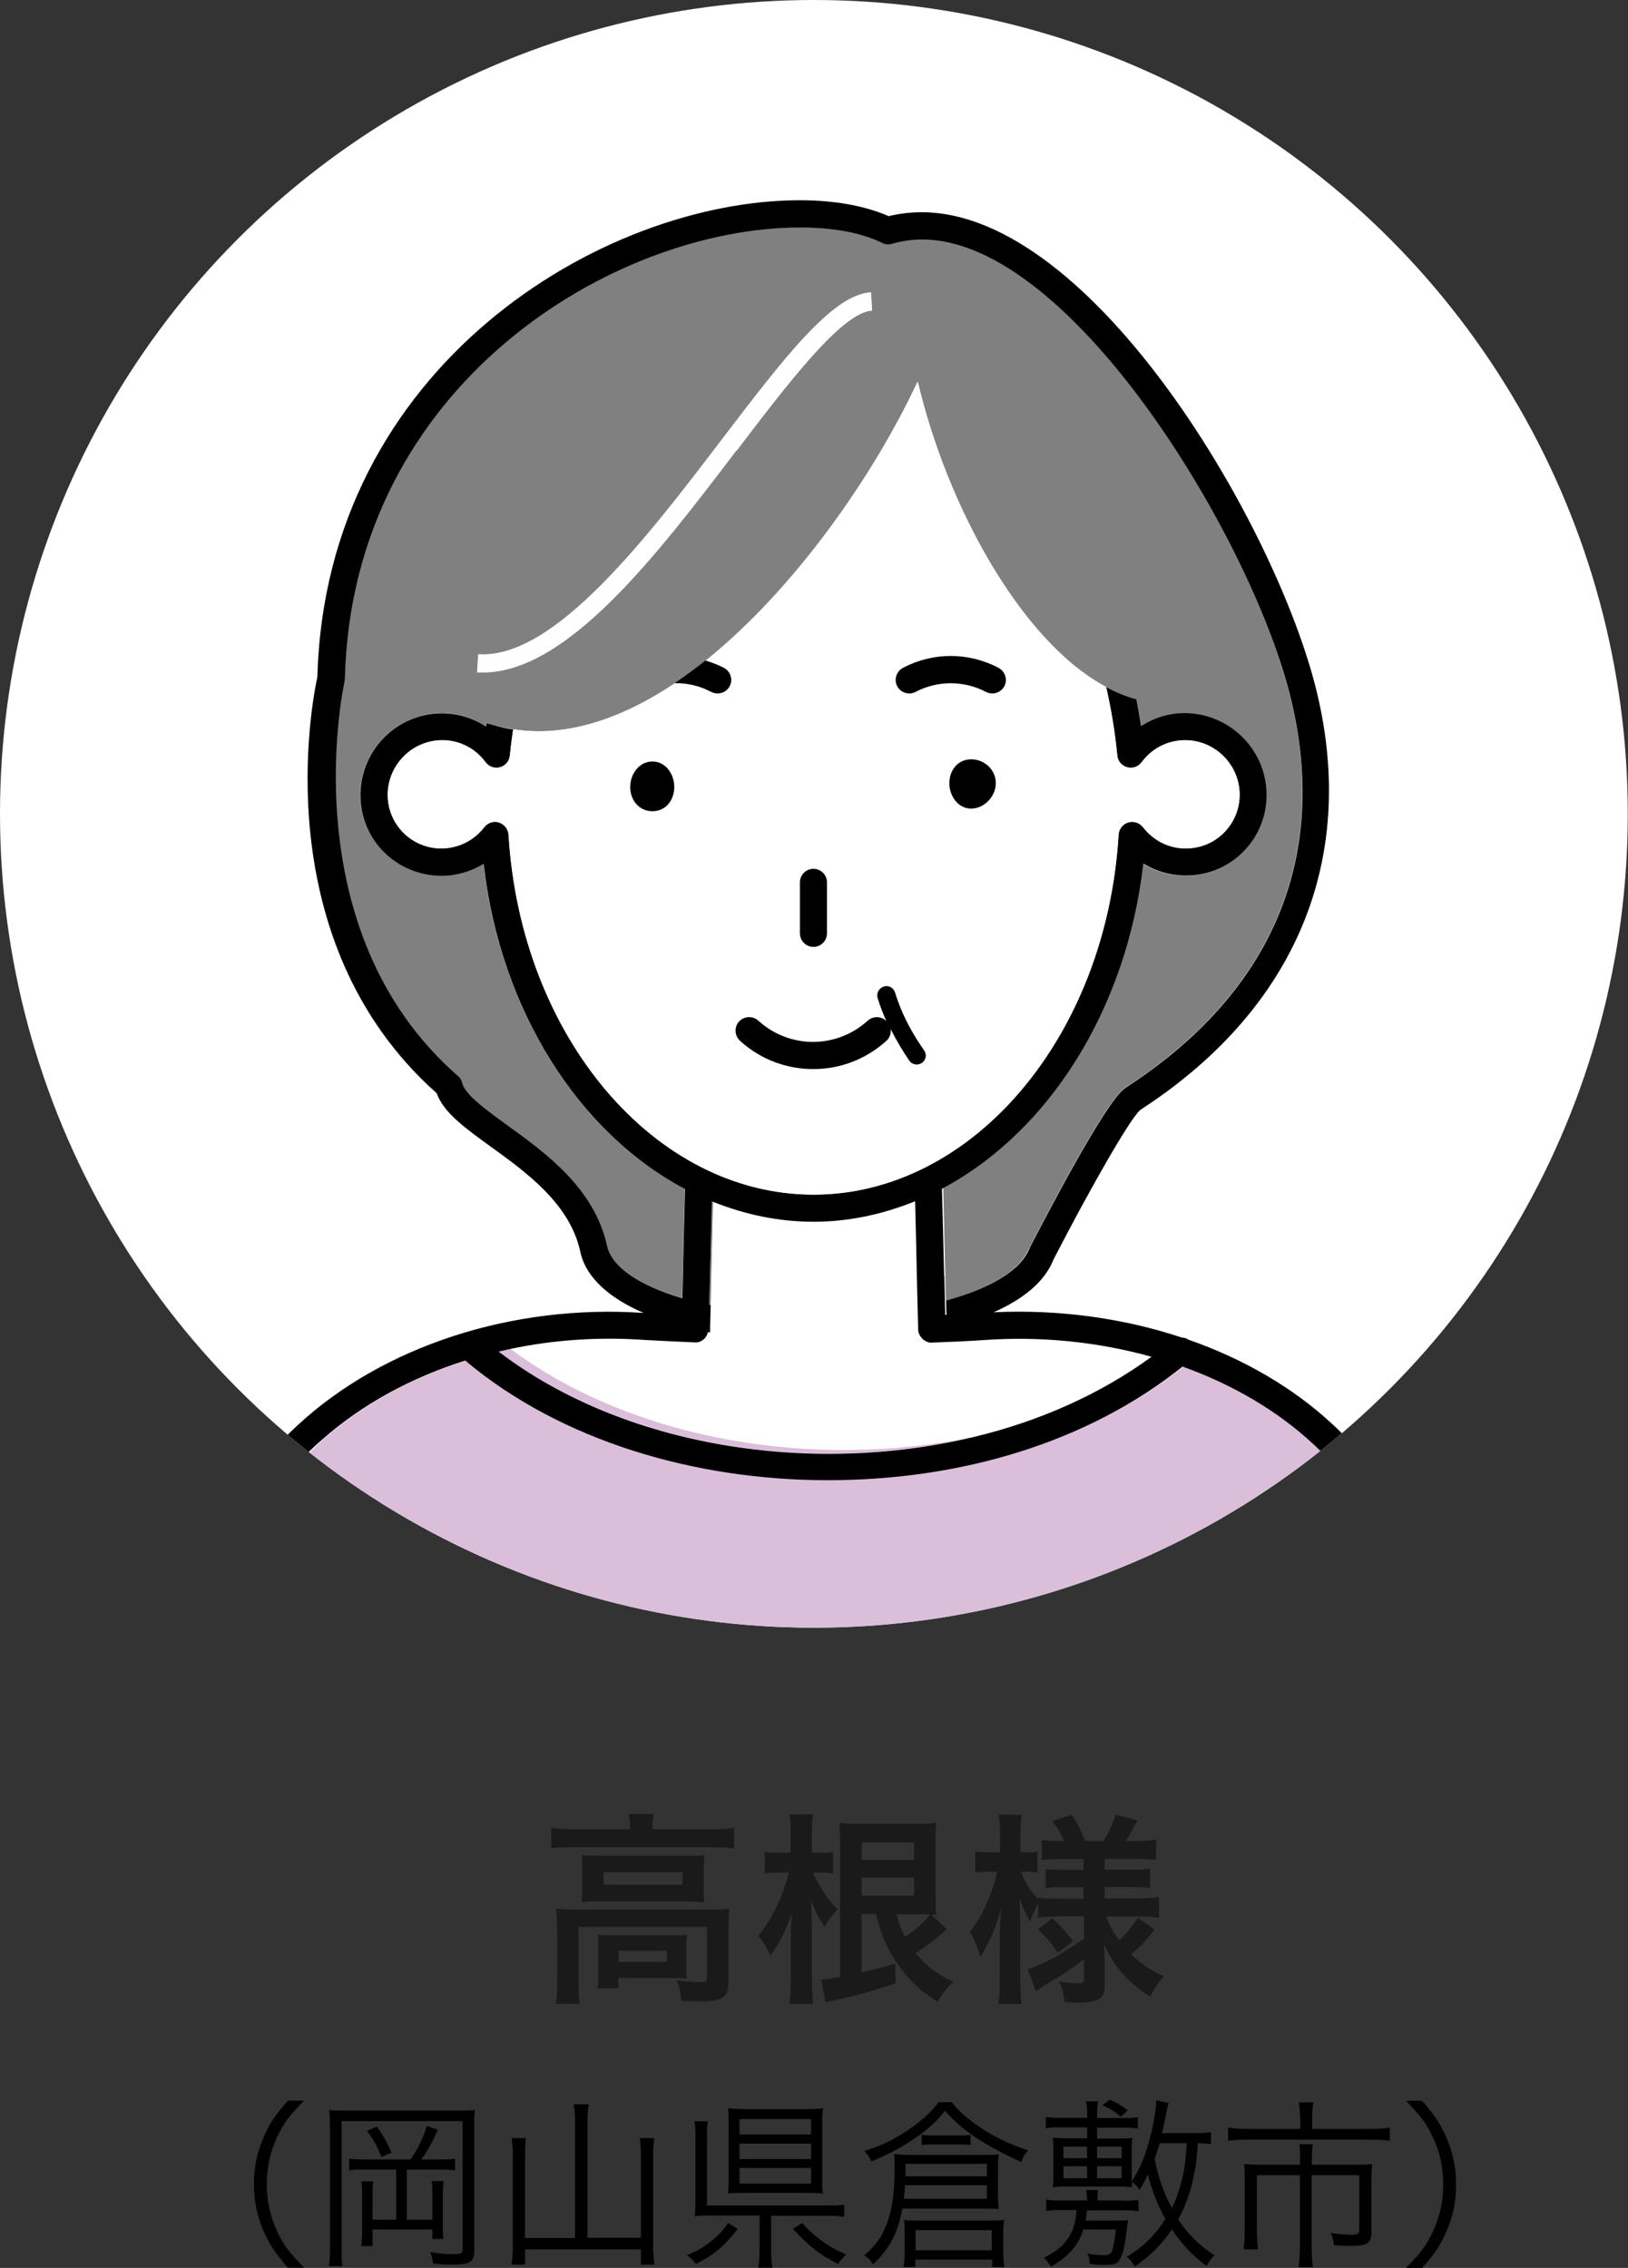 <svg viewBox="0 0 74.63 103.97" xmlns="http://www.w3.org/2000/svg" xmlns:xlink="http://www.w3.org/1999/xlink"><rect x="0" y="0" width="74.63" height="103.97" fill="#333333" stroke="none"/><clipPath id="a"><circle cx="37.31" cy="37.31" r="37.31"/></clipPath><circle cx="37.31" cy="37.31" fill="#fff" r="37.31"/><g clip-path="url(#a)"><path d="m32.56 61.09s-.07-.01-.1-.02c0 .02 0 .04-.01.05h.11c0-.01 0-.03 0-.04z" fill="none"/><path d="m32.63 55.07c-.03 1.21-.06 2.48-.09 3.62l-.03 1.13s.05 0 .07.01c.03-1.41.07-3.14.11-4.73-.02 0-.05-.02-.07-.03z" fill="#808080"/><path d="m47.18 57.22c.82-1.6 3.48-6.67 4.35-7.32.06-.05.17-.12.31-.21 6.51-4.32 9.05-10.41 7.34-17.61-1.71-7.23-10.04-21.11-16.92-21.11-.47 0-.94.07-1.39.2-.15.04-.31.03-.44-.04-.96-.46-2.25-.71-3.75-.71-8.55 0-20.55 7.19-20.88 20.7 0 .04 0 .08-.02.13-.03.11-2.51 11.34 5.2 18.06.1.09.17.2.2.33.12.52 1.1 1.23 2.05 1.92 1.79 1.29 4.01 2.9 4.59 5.55.21.97 1.51 1.82 3.45 2.4l.02-.84c.03-1.31.06-2.8.1-4.17-4.84-2.56-8.46-8.15-9.23-14.91-.57.35-1.23.55-1.92.55-2.07 0-3.73-1.66-3.73-3.7s1.67-3.73 3.72-3.75c.73 0 1.44.21 2.03.6 0-.05.02-.1.03-.15.18.06.36.11.57.16.22.06.44.09.65.13 2.46.39 5-.49 7.41-2.1.48-.32.95-.67 1.42-1.04 4.15-3.33 7.76-8.59 9.71-12.77 0 0 0 0 0-.01v.02c1.33 5.64 4.71 11.89 8.63 13.98.46.24.92.44 1.39.56.08.41.15.82.21 1.23.59-.39 1.28-.6 2.02-.6 2.07.01 3.74 1.69 3.74 3.75 0 .99-.38 1.92-1.08 2.62s-1.63 1.08-2.62 1.08c-.71 0-1.37-.2-1.95-.55-.76 6.73-4.36 12.31-9.17 14.88.05 1.68.09 3.58.12 5.15 2.02-.55 3.42-1.38 3.82-2.39zm-13.41-36.58c-3.64 4.79-7.76 10.19-11.63 10.19-.09 0-.18 0-.26 0l.05-.83c3.48.25 7.76-5.37 11.18-9.86 2.82-3.71 5.05-6.64 6.82-6.73l.05.83c-1.38.08-3.83 3.3-6.2 6.41z" fill="#808080"/><path d="m44.63 65.87c3-.72 5.8-1.96 8.16-3.68-2.44-.68-5.09-.95-7.77-.76-.77.04-1.53.08-2.28.11-.17.02-.33-.05-.45-.17-.12-.11-.19-.27-.2-.44l-.06-2.41c-.02-1.09-.05-2.3-.08-3.46-1.47.6-3.04.94-4.66.94-1.59 0-3.13-.33-4.59-.91-.04 1.59-.08 3.32-.11 4.73-.01.46-.02.89-.03 1.26v.04c-.04 0-.07 0-.11 0-.03.09-.08.18-.15.25-.12.11-.29.19-.45.17-.76-.03-1.51-.06-2.27-.11-2.1-.15-4.19 0-6.17.41 5.66 4.19 13.91 5.54 21.23 4.03z" fill="#fff"/><path d="m43.32 60.27s.04 0 .06 0c0-.21-.01-.43-.02-.66-.04-1.56-.08-3.47-.12-5.15-.02.01-.04.02-.06.03.04 1.31.07 2.74.1 4l.04 1.77z" fill="#fff"/><g fill="#dabeda"><path d="m65.6 74.33c.04.45.07.91.07 1.37s.05 0 .05 0c-.02-.47-.06-.92-.12-1.37z"/><path d="m54.25 62.65c-4.32 3.47-10.29 5.21-16.26 5.21s-12.24-1.82-16.58-5.45c-.02-.01-.02-.03-.03-.04-2.47.78-4.72 2-6.54 3.6-2.69 2.47-4.44 5.77-4.59 9.73h54.19c0-3.67-1.46-6.96-4.19-9.49-1.65-1.53-3.7-2.73-5.99-3.55z"/><path d="m23.4 61.84c-.18.04-.35.08-.53.12 5.74 4.38 14.33 5.69 21.76 3.91-7.32 1.52-15.58.17-21.23-4.03z"/></g><path d="m65.6 74.33c-.33-3.47-1.87-6.58-4.52-9.04-1.81-1.68-4.07-2.99-6.59-3.87-.09-.06-.2-.1-.31-.1-2.68-.89-5.63-1.3-8.63-1.16 1.33-.59 2.34-1.38 2.75-2.43 1.58-3.07 3.5-6.46 3.97-6.84.05-.04.13-.09.25-.17 6.88-4.57 9.68-11.29 7.86-18.93-1.8-7.58-10.26-22.06-18.13-22.06-.51 0-1.02.06-1.51.18-1.1-.48-2.5-.73-4.07-.73-9.04 0-21.74 7.59-22.12 21.85-.23 1.04-2.42 12.07 5.47 19.09.31.88 1.28 1.58 2.48 2.45 1.62 1.17 3.63 2.62 4.1 4.81.26 1.21 1.36 2.14 2.9 2.81-6.01-.41-11.95 1.52-15.88 5.17-3.09 2.86-4.72 6.55-4.73 10.65 0 .34.28.62.62.62.34 0 .62-.28.62-.62 0-3.75 1.51-7.12 4.33-9.74.11-.1.23-.2.34-.3 1.82-1.6 4.07-2.82 6.54-3.6.01.01.02.03.03.04 4.34 3.63 10.46 5.45 16.58 5.45s11.95-1.75 16.26-5.21c2.29.82 4.34 2.02 5.99 3.55 2.74 2.54 4.19 5.82 4.19 9.49 0 .34.28.62.62.62.34 0 .62-.28.62-.62 0-.46-.03-.92-.07-1.37zm-22.32-15.83c-.03-1.26-.06-2.69-.1-4 .02-.01.04-.02.06-.03 4.81-2.58 8.4-8.15 9.17-14.88.57.35 1.24.55 1.95.55.99 0 1.92-.38 2.62-1.08s1.08-1.63 1.08-2.62c0-2.05-1.67-3.73-3.74-3.75-.73 0-1.42.21-2.02.6-.06-.41-.13-.82-.21-1.23-.47-.12-.93-.32-1.39-.56.24 1.05.41 2.1.51 3.14.03.26.21.47.45.54.25.07.51-.02.67-.23.47-.64 1.2-1.01 2-1.01 1.37 0 2.49 1.13 2.49 2.5 0 .66-.26 1.28-.72 1.74s-1.08.72-1.76.72c-.76 0-1.47-.36-1.95-.98-.16-.2-.43-.29-.68-.21s-.42.3-.44.56c-.55 9.25-6.69 16.5-13.98 16.5-7.29 0-13.42-7.25-13.98-16.5-.02-.26-.19-.48-.44-.56-.06-.02-.12-.03-.18-.03-.19 0-.37.09-.49.24-.48.62-1.19.97-1.97.98-1.36 0-2.46-1.1-2.46-2.46s1.12-2.49 2.5-2.5c.79 0 1.51.37 1.98 1.01.15.21.42.3.67.23s.43-.28.45-.54c.04-.4.09-.8.15-1.2-.22-.03-.44-.07-.65-.13-.2-.05-.38-.11-.57-.16 0 .05-.02.1-.03.15-.6-.39-1.3-.6-2.03-.6-2.05.01-3.72 1.69-3.72 3.75s1.66 3.7 3.73 3.7c.69 0 1.34-.2 1.92-.55.77 6.76 4.39 12.35 9.23 14.91-.04 1.36-.07 2.85-.1 4.17l-.02.84c-1.94-.58-3.23-1.42-3.45-2.4-.58-2.65-2.8-4.26-4.59-5.55-.95-.69-1.93-1.4-2.05-1.92-.03-.13-.1-.25-.2-.33-7.7-6.72-5.22-17.95-5.2-18.06 0-.04.02-.08.02-.13.32-13.5 12.33-20.7 20.88-20.7 1.49 0 2.79.24 3.75.71.14.07.3.08.44.04.45-.13.92-.2 1.39-.2 6.88 0 15.2 13.88 16.92 21.11 1.71 7.2-.83 13.29-7.34 17.61-.14.09-.25.17-.31.21-.88.66-3.53 5.73-4.35 7.32-.39 1.01-1.8 1.84-3.82 2.39 0 .23.01.45.02.66-.02 0-.04 0-.06 0l-.04-1.77zm-20.41 3.46c.18-.04.35-.08.53-.12 1.99-.42 4.07-.56 6.17-.41.76.04 1.51.08 2.27.11.16.02.33-.05.45-.17.07-.07.12-.16.15-.25 0-.02 0-.03.01-.05.03 0 .07.01.1.02 0-.37.02-.8.03-1.26-.02 0-.05 0-.07-.01l.03-1.13c.03-1.14.06-2.41.09-3.62.02.01.05.02.07.03 1.45.58 2.99.91 4.59.91 1.62 0 3.18-.34 4.66-.94.03 1.16.06 2.37.08 3.46l.06 2.41c0 .17.08.32.2.44.12.11.28.19.45.17.76-.03 1.51-.06 2.28-.11 2.69-.2 5.33.08 7.77.76-2.36 1.72-5.15 2.96-8.16 3.68-7.44 1.78-16.02.47-21.76-3.91z"/><path d="m42.06 17.52s0 0 0 0c-1.95 4.18-5.56 9.44-9.71 12.77.29.09.58.19.85.34.3.16.42.54.26.84-.11.21-.33.33-.55.33-.1 0-.2-.02-.29-.07-.53-.28-1.11-.41-1.68-.4-2.41 1.61-4.94 2.5-7.41 2.1-.06.4-.11.8-.15 1.2-.03.26-.21.47-.45.54-.25.07-.51-.02-.67-.23-.47-.64-1.2-1.01-1.98-1.01-1.39 0-2.5 1.13-2.5 2.5s1.1 2.46 2.46 2.46c.78 0 1.49-.36 1.97-.98.12-.15.3-.24.49-.24.06 0 .12 0 .18.03.25.08.42.3.44.56.55 9.25 6.69 16.5 13.98 16.5 7.29 0 13.43-7.25 13.98-16.5.02-.26.19-.48.44-.56s.52 0 .68.21c.48.62 1.19.97 1.95.98.68 0 1.3-.25 1.76-.72.46-.46.72-1.08.72-1.74 0-1.37-1.12-2.49-2.49-2.5-.8 0-1.53.37-2 1.01-.15.21-.42.3-.67.23s-.43-.28-.45-.54c-.1-1.04-.27-2.09-.51-3.14-3.92-2.09-7.3-8.33-8.63-13.98zm-12.15 19.67c-.6 0-1.02-.51-1.02-1.11s.41-1.17 1.02-1.17 1 .56 1 1.17-.4 1.11-1 1.11zm6.76 3.26c0-.34.28-.62.62-.62s.62.28.62.62v2.34c0 .34-.28.62-.62.62s-.62-.28-.62-.62zm-2.77 6.38c.23-.25.63-.27.88-.04 1.43 1.3 3.59 1.3 5.02 0 .24-.22.61-.21.85.02-.15-.33-.29-.67-.4-1.06-.07-.22.06-.45.28-.52s.45.06.52.27c.36 1.17.9 2.03 1.33 2.65.13.19.08.45-.1.58-.07.05-.15.07-.24.07-.13 0-.26-.06-.34-.18-.27-.38-.57-.87-.85-1.44.02.19-.04.39-.19.53-.95.87-2.15 1.3-3.35 1.3s-2.39-.43-3.35-1.3c-.25-.23-.27-.62-.04-.88zm10.62-9.75c-.6 0-1-.56-1-1.17s.4-1.09 1-1.09 1.13.49 1.13 1.09-.52 1.17-1.13 1.17zm1.52-5.61c-.11.21-.33.33-.55.33-.1 0-.2-.02-.29-.07-1.01-.53-2.22-.53-3.23 0-.3.16-.68.04-.84-.26s-.04-.68.26-.84c1.38-.73 3.02-.73 4.39 0 .3.16.42.54.26.84z" fill="#fff"/><path d="m42.06 17.5s0 0 0 .01 0-.01 0-.02z"/><path d="m44.52 34.81c-.6 0-1 .49-1 1.09s.4 1.17 1 1.17 1.13-.56 1.13-1.17-.52-1.09-1.13-1.09z"/><path d="m29.91 34.91c-.6 0-1.02.56-1.02 1.17s.41 1.11 1.02 1.11 1-.51 1-1.11-.4-1.17-1-1.17z"/><path d="m37.29 43.41c.34 0 .62-.28.62-.62v-2.34c0-.34-.28-.62-.62-.62s-.62.28-.62.62v2.34c0 .34.28.62.62.62z"/><path d="m45.78 30.62c-1.38-.73-3.02-.73-4.39 0-.3.16-.42.54-.26.84s.54.42.84.26c1.01-.53 2.22-.53 3.23 0 .09.05.19.07.29.07.22 0 .44-.12.55-.33.16-.3.04-.68-.26-.84z"/><path d="m32.61 31.72c.09.05.19.07.29.07.22 0 .44-.12.55-.33.16-.3.04-.68-.26-.84-.27-.14-.56-.25-.85-.34-.47.37-.94.72-1.42 1.04.58-.01 1.16.12 1.68.4z"/><path d="m37.29 49.01c1.2 0 2.39-.43 3.35-1.3.15-.14.21-.34.19-.53.29.57.59 1.06.85 1.44.08.12.21.18.34.18.08 0 .16-.02.24-.07.19-.13.24-.39.1-.58-.43-.62-.97-1.48-1.33-2.65-.07-.22-.3-.35-.52-.27-.22.07-.34.3-.28.52.12.39.26.74.4 1.06-.23-.23-.6-.24-.85-.02-1.43 1.3-3.59 1.3-5.02 0-.25-.23-.65-.21-.88.04s-.21.65.04.88c.95.87 2.15 1.3 3.35 1.3z"/><path d="m39.97 14.23-.05-.83c-1.76.1-3.99 3.03-6.82 6.73-3.42 4.49-7.7 10.11-11.18 9.86l-.05.83h.26c3.87 0 7.99-5.41 11.63-10.19 2.37-3.11 4.82-6.33 6.2-6.41z" fill="#fff"/></g><g fill="#1a1a1a"><path d="m28.88 83.75c0-.22-.02-.4-.06-.59h1.15c-.04.2-.06.37-.06.58v.12h2.76c.42 0 .68-.02.98-.06v.94c-.31-.04-.54-.05-.97-.05h-6.45c-.42 0-.65 0-.96.05v-.94c.3.04.58.06 1.02.06h2.59zm-3.35 4.6c0-.32 0-.56-.04-.85.3.03.57.04.97.04h6.06c.45 0 .67 0 .92-.04-.03.29-.04.51-.04.84v2.39c0 .47-.05.65-.22.8-.19.17-.47.22-1.12.22-.2 0-.24 0-.54-.02q-.15 0-.3 0c-.02-.42-.07-.64-.21-.94.51.06.92.08 1.18.08.18 0 .22-.05.22-.2v-2.33h-5.89v2.49c0 .48 0 .7.06 1.03h-1.1c.04-.2.06-.59.06-1.03v-2.49zm1.16-2.63c0-.3 0-.46-.03-.68.27.03.5.04.91.04h3.89c.37 0 .57 0 .83-.04-.02.24-.03.38-.03.68v.8c0 .37 0 .47.03.69-.25-.03-.47-.04-.88-.04h-3.87c-.37 0-.61 0-.88.04.02-.2.03-.38.03-.69zm4.77 4.36c0 .27 0 .46.03.63-.18-.02-.52-.03-.78-.03h-2.36v.47h-.96c.03-.18.04-.38.04-.76v-1.08c0-.27 0-.43-.03-.62.22.02.41.03.76.03h2.56c.35 0 .49 0 .77-.03-.02.18-.03.32-.03.6zm-3.79-3.68h3.62v-.57h-3.62zm.69 3.54h2.21v-.51h-2.21z"/><path d="m37.28 85.85c.07.21.16.36.37.72.23.39.39.6.76.97-.26.24-.41.45-.61.78-.3-.44-.42-.67-.63-1.19.03.31.05.78.05 1.36v2.24c0 .49.02.84.06 1.14h-1.09c.04-.3.06-.67.06-1.14v-1.72c0-.37 0-.76.05-1.33-.26.79-.53 1.35-.98 1.97q-.26-.55-.55-.91c.64-.79 1.12-1.8 1.39-2.89h-.47c-.22 0-.41 0-.63.04v-.99c.18.03.35.04.63.04h.55v-.79c0-.5 0-.71-.05-.97h1.08c-.04.24-.05.52-.05.97v.79h.4c.25 0 .41 0 .57-.04v.99c-.2-.03-.36-.04-.55-.04zm6.13 2.59c-.5.45-.97.81-1.44 1.1.5.6.94.93 1.72 1.31-.34.35-.52.58-.71.93-.67-.47-.86-.61-1.23-1-.81-.86-1.29-1.76-1.59-3.03h-.66v2.67c.79-.18.93-.22 1.53-.4l.03.9c-1.48.48-1.81.57-2.71.76-.3.06-.36.08-.51.11l-.19-1.05c.26 0 .45-.03.86-.11v-6.08c0-.41 0-.66-.04-.98.28.03.53.04.98.04h2.49c.48 0 .75 0 .98-.05-.03.26-.03.48-.03 1.02v2.23c0 .56 0 .74.03.99-.12-.02-.14-.02-.23-.02l.72.67zm-1.51-3.17v-.8h-2.4v.8zm-2.4 1.63h2.4v-.82h-2.4zm1.61.85c.11.48.15.6.37 1.04.44-.27.81-.6 1.17-1.03-.23 0-.35 0-.59 0h-.95z"/><path d="m48.45 87.87c-.36 0-.6 0-.86.05v-.65c-.16.27-.17.3-.37.82-.21-.37-.33-.6-.48-1.04.02.57.03 1.03.03 1.3v2.38c0 .49.02.85.06 1.14h-1.06c.04-.3.06-.67.06-1.14v-1.94c.02-.7.04-1.14.06-1.3-.25.93-.47 1.42-.95 2.22-.15-.5-.27-.79-.48-1.15.37-.45.62-.91.89-1.59.21-.53.27-.77.36-1.16h-.37c-.28 0-.46 0-.63.04v-.97c.16.03.33.04.63.04h.5v-.75c0-.49-.02-.74-.06-.97h1.06c-.05.26-.06.52-.06.97v.75h.25c.25 0 .37 0 .53-.04v.96c-.18-.02-.33-.03-.54-.03h-.21c.11.38.43.89.78 1.26v-.08c.26.04.53.05.95.05h1.13v-.52h-.86c-.49 0-.6 0-.88.04v-.88c.27.03.42.04.86.04h.88v-.49h-1.02c-.43 0-.62 0-.89.05v-.93c.27.04.5.05.89.05h.13c-.12-.3-.27-.54-.53-.91l.88-.3c.28.44.45.78.62 1.21h.83c.3-.5.41-.74.56-1.21l1 .27c-.24.46-.39.72-.54.94h.46c.38 0 .66-.02.94-.06v.93c-.28-.04-.51-.05-.93-.05h-1.43v.49h1.15c.47 0 .66 0 .93-.05v.9c-.27-.04-.45-.05-.93-.05h-1.15v.52h1.52c.38 0 .69-.02.97-.06v.95c-.31-.04-.64-.06-.97-.06h-1.45c.15.43.28.66.59 1.09.32-.28.56-.57.86-1.03l.77.54c-.39.5-.64.76-1.07 1.14.49.46.85.71 1.49 1-.27.32-.42.54-.62.93-.49-.3-.8-.56-1.12-.89-.44-.46-.73-.91-1-1.52.03.42.03.5.03.67v1.3c0 .53-.3.72-1.17.72-.14 0-.4 0-.67-.03-.05-.41-.1-.64-.25-.94.34.07.57.08.89.08.2 0 .25-.05.25-.22v-.88c-.66.5-.92.68-1.8 1.19-.08.05-.26.18-.4.27l-.38-1c.26-.07.43-.15.77-.31.6-.29.75-.38 1.81-1.09v-1.03h-1.23zm-.21.07c.46.43.64.63.94 1.06l-.69.52c-.31-.45-.45-.62-.9-1.07l.66-.51z"/></g><path d="m13.2 103.97c-.62-.72-.88-1.12-1.16-1.79-.27-.67-.4-1.32-.4-2.04s.12-1.38.4-2.05c.27-.67.53-1.07 1.16-1.79h.74c-.7.71-.97 1.08-1.26 1.72-.3.67-.45 1.36-.45 2.11s.15 1.45.45 2.11c.29.64.57 1.02 1.26 1.72h-.74z"/><path d="m15.12 97.46c0-.3 0-.51-.03-.73.23.03.42.03.81.03h5.12c.37 0 .55 0 .75-.03-.03.22-.03.42-.03.76v5.74c0 .46-.22.59-1 .59-.35 0-.61-.02-.89-.05-.02-.21-.05-.31-.13-.53.34.07.73.1 1.1.1.3 0 .39-.04.39-.2v-5.9h-5.55v5.83c0 .42 0 .62.04.82h-.62c.03-.24.05-.48.05-.82v-5.6zm3.69 1.55c.35-.5.56-.92.76-1.55l.5.18c-.26.58-.45.94-.76 1.36h.81c.35 0 .54 0 .74-.04v.54c-.21-.03-.42-.04-.74-.04h-1.47v2.3h1.17v-1.11c0-.28 0-.47-.03-.66h.55c-.03.21-.04.4-.04.69v1.25c0 .32 0 .51.03.71h-.51v-.43h-2.74v.76h-.52c.03-.22.04-.42.04-.82v-1.46c0-.27 0-.46-.04-.69h.55c-.03.19-.03.36-.03.66v1.1h1.08v-2.3h-1.39c-.33 0-.54 0-.76.04v-.54c.22.03.41.04.76.04h2.04zm-1.53-1.52c.35.52.44.68.67 1.2l-.46.19c-.21-.5-.38-.81-.67-1.19z"/><path d="m26.36 97.24c0-.32-.02-.52-.06-.77h.69c-.04.24-.06.45-.06.77v5.35h2.45v-3.8c0-.35-.02-.53-.05-.77h.66c-.03.28-.05.51-.05.78v4.14c0 .33.02.58.06.88h-.62v-.7h-5.31v.7h-.62c.04-.35.06-.54.06-.84v-4.15c0-.32-.02-.57-.06-.81h.66c-.03.23-.04.47-.04.81v3.77h2.29v-5.35z"/><path d="m33.82 102.18c-.62.8-1.1 1.2-1.92 1.61-.16-.2-.22-.26-.41-.4.47-.2.74-.35 1.08-.62.33-.26.52-.45.81-.86l.43.27zm1.53.95c0 .38.02.62.06.83h-.65c.04-.21.06-.47.06-.83v-1.56h-2.16c-.33 0-.57 0-.82.03.03-.22.04-.4.04-.81v-2.79c0-.35 0-.5-.05-.75h.62c-.03.23-.04.4-.04.74v3.12h5.48c.37 0 .57 0 .81-.04v.56c-.25-.04-.45-.05-.81-.05h-2.54v1.56zm2.34-3.35c0 .39 0 .59.04.78-.24-.03-.48-.03-.87-.03h-2.63c-.37 0-.6 0-.86.03.03-.22.03-.43.03-.81v-2.35c0-.31 0-.51-.03-.75.26.03.53.04.91.04h2.6c.36 0 .56 0 .85-.04-.03.2-.04.42-.04.78v2.34zm-3.79-1.93h3.28v-.7h-3.28zm0 1.13h3.28v-.71h-3.28zm0 1.13h3.28v-.72h-3.28zm2.87 1.81c.42.44.69.67 1.12.96.25.17.45.27.91.48-.16.13-.26.25-.38.43-.82-.41-1.35-.82-2.07-1.61l.42-.27z"/><path d="m41.37 101.23c-.22 1.17-.58 1.85-1.35 2.58-.12-.2-.21-.29-.4-.42.52-.44.8-.83 1.03-1.44.25-.67.36-1.41.36-2.47 0-.38 0-.56-.03-.73.24.03.47.04.8.04h3.38c.28 0 .45 0 .63-.03-.03.22-.04.35-.04.61v1.25c0 .28 0 .45.04.66-.17-.02-.37-.03-.58-.03h-3.84zm2.25-4.87c.36.48 1 1.01 1.76 1.45.54.31 1.05.53 1.75.78-.16.17-.19.22-.32.52-1.67-.75-2.72-1.46-3.49-2.34-.42.54-.88.94-1.61 1.41-.56.36-1.02.6-1.77.91-.08-.19-.17-.32-.32-.48.7-.22 1.14-.42 1.71-.77.76-.46 1.42-1.05 1.69-1.47h.59zm-1.66 7.57h-.54c.03-.24.05-.47.05-.7v-.83c0-.28 0-.44-.03-.63.17.03.32.03.57.03h3.43c.25 0 .41 0 .59-.03-.03.2-.04.38-.04.62v.84c0 .24.02.48.05.7h-.56v-.34h-3.52zm-.47-3.75c-.02.23-.02.32-.06.62h3.81v-.62zm3.75-.41v-.57h-3.73v.57zm-3.27 3.39h3.49v-.92h-3.49zm.28-5.29c.15.02.3.03.52.03h1.2c.23 0 .36 0 .52-.03v.47c-.15-.03-.29-.03-.49-.03h-1.24c-.23 0-.36 0-.51.03z"/><path d="m51.47 100.89c.35 0 .49 0 .72-.04v.52c-.22-.03-.37-.04-.72-.04h-1.64c-.02.23-.03.3-.06.47h1.32c.36 0 .47 0 .62-.02-.02.17-.03.24-.07.52-.06.55-.15.99-.27 1.21-.12.27-.26.32-.71.32-.22 0-.43 0-.7-.04-.02-.21-.03-.3-.11-.48.29.06.54.08.75.08.22 0 .33-.06.38-.21.07-.19.13-.56.17-.97h-1.49c-.22.71-.64 1.21-1.49 1.71-.1-.18-.17-.29-.32-.41 1.01-.5 1.44-1.13 1.5-2.19h-.67c-.34 0-.51 0-.72.04v-.52c.22.03.37.04.72.04h1.15v-.07c0-.16-.02-.28-.04-.41h.55c-.02.11-.03.22-.03.41v.07h1.15zm-1.63-3.9c0-.29-.02-.46-.05-.66h.55c-.03.19-.05.37-.05.66v.11h1.17c.32 0 .5 0 .7-.04v.52c-.21-.03-.37-.04-.72-.04h-1.15v.5h.94c.3 0 .47 0 .68-.03-.03.22-.03.35-.03.6v1.09c0 .3 0 .41.02.57-.22-.02-.34-.03-.67-.03h-2.28c-.27 0-.47 0-.69.03.03-.2.03-.35.03-.58v-1.09c0-.22 0-.37-.03-.6.22.02.38.03.68.03h.9v-.5h-1.18c-.34 0-.52 0-.72.04v-.52c.2.03.38.04.72.04h1.18v-.11zm-1.09 1.42v.53h1.08v-.53zm0 .9v.55h1.08v-.55zm2.67-.37v-.53h-1.13v.53zm0 .92v-.55h-1.13v.55zm-.55-3.61c.37.17.52.26.83.5l-.32.29c-.26-.23-.46-.36-.84-.53zm4.67 2.05c-.17-.03-.32-.04-.63-.05-.05.77-.09 1.09-.21 1.63-.16.71-.37 1.27-.69 1.87.43.66.99 1.21 1.66 1.64-.19.21-.24.27-.36.49-.65-.48-1.15-1.02-1.59-1.67-.48.71-1 1.21-1.7 1.7-.11-.2-.21-.32-.37-.45.72-.42 1.31-.99 1.77-1.73-.36-.65-.63-1.36-.8-2.05-.13.29-.2.42-.38.71-.13-.19-.22-.28-.37-.37.46-.68.76-1.5 1-2.67.08-.45.13-.78.13-.98v-.08l.57.12q-.05.16-.22 1.03c-.03.13-.04.22-.08.35h1.47c.38 0 .55 0 .77-.05v.57zm-2.38-.05c-.08.27-.12.43-.23.72.17.86.4 1.52.79 2.26.24-.5.39-.96.52-1.56.1-.49.12-.75.16-1.42h-1.23z"/><path d="m59.6 97.09c0-.27-.03-.53-.06-.71h.67c-.04.21-.06.42-.06.71v.51h2.61c.41 0 .7-.02.95-.06v.6c-.22-.03-.46-.05-.94-.05h-5.55c-.41 0-.68.02-.92.05v-.6c.27.04.55.06.93.06h2.38v-.51zm0 1.87c0-.26 0-.45-.04-.66h.62c-.03.15-.04.37-.04.67v.27h1.97c.33 0 .54 0 .79-.03-.02.21-.03.4-.03.67v2.4c0 .54-.17.68-.85.68-.34 0-.48 0-.87-.03-.03-.22-.06-.36-.14-.56.38.06.71.08.97.08s.33-.05.33-.23v-2.5h-2.18v3.31c0 .34.02.62.06.91h-.66c.04-.32.06-.58.06-.91v-3.31h-1.97v2.5c0 .38.02.66.05.9h-.66c.03-.27.05-.52.05-.9v-2.33c0-.26 0-.47-.03-.68.24.02.46.03.8.03h1.76v-.28z"/><path d="m64.45 103.97c.7-.7.97-1.08 1.26-1.72.3-.66.45-1.36.45-2.11s-.15-1.45-.45-2.11c-.29-.64-.57-1.02-1.26-1.72h.74c.62.71.88 1.11 1.16 1.79.27.67.4 1.32.4 2.05s-.12 1.38-.4 2.04c-.27.67-.53 1.07-1.16 1.79h-.74z"/></svg>